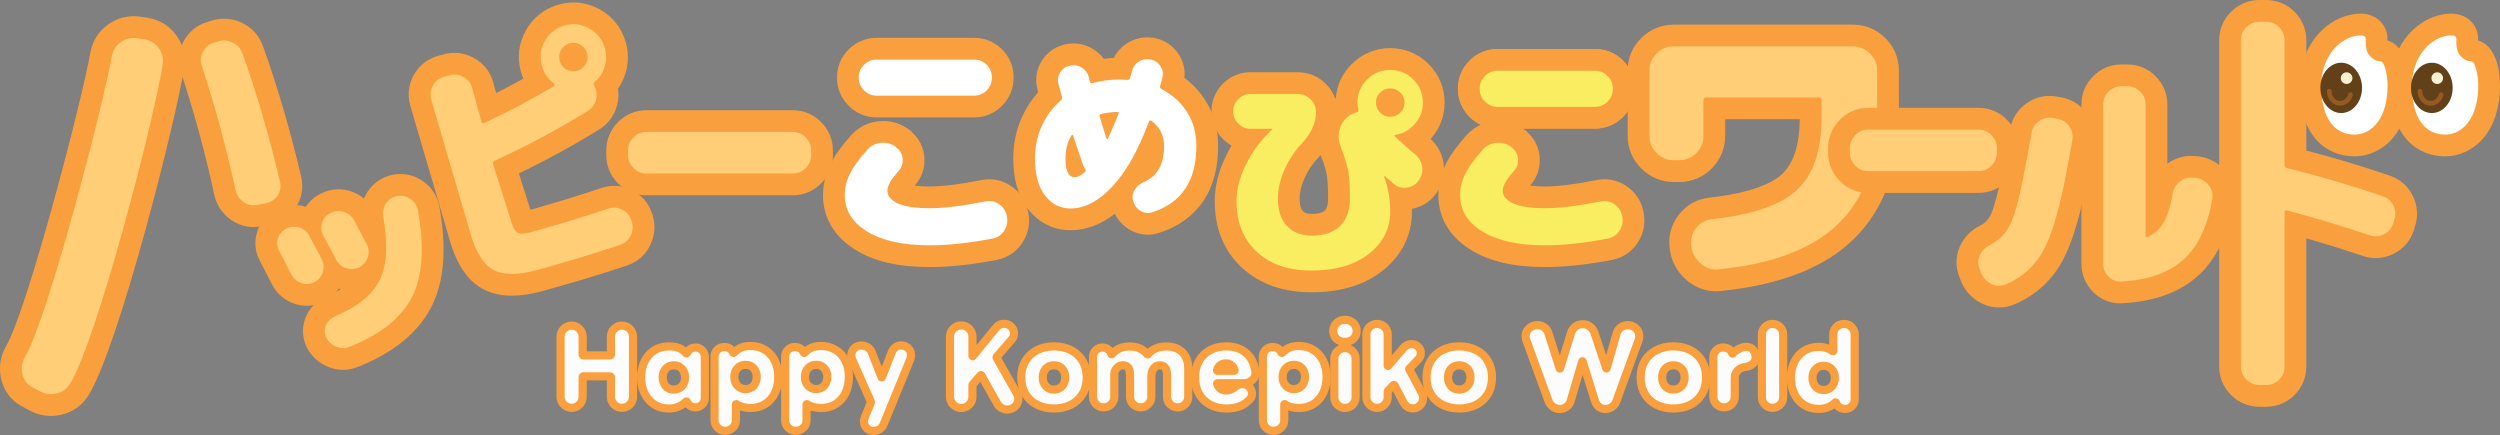 <?xml version="1.0" encoding="UTF-8"?><svg id="_レイヤー_1" xmlns="http://www.w3.org/2000/svg" viewBox="0 0 1838.99 320.01"><rect x="0" y="0" width="1838.99" height="320.01" fill="#808080" stroke="none"/><defs><style>.cls-1{fill:#fff;}.cls-2{fill:#fcf0d3;}.cls-3{fill:#f9ed62;}.cls-4{fill:#ffce76;}.cls-5{fill:#f99f3d;}.cls-6{fill:#fcfcfc;stroke:#f99f3d;stroke-linecap:round;stroke-linejoin:round;stroke-width:6px;}.cls-7{fill:#955a21;}.cls-8{fill:#624118;}</style></defs><path class="cls-5" d="M252.38,272.07c-3.83,0-7.65-.79-11.34-2.34-6.83-2.86-12.16-7.85-15.42-14.41l-.11-.22c-3.37-7.07-3.53-14.94-.44-22.16,2.93-6.83,8.16-12,15.12-14.98,12.94-5.5,21.27-11.92,24.8-19.11,2.57-5.24,4.85-15.85,1.15-36.66-1.34-7.63.18-15,4.39-21.35,4.29-6.46,10.62-10.7,18.32-12.28l.22-.05.22-.04c1.74-.31,3.5-.46,5.22-.46,5.77,0,11.41,1.75,16.31,5.06,6.47,4.38,10.71,10.73,12.28,18.37l.07.37c5.6,31.02,3.67,55.23-5.9,74-9.65,18.89-27.95,33.78-54.42,44.24-3.41,1.34-6.93,2.02-10.49,2.02Z"/><path class="cls-5" d="M258.78,213.88c-2.93,0-5.89-.45-8.79-1.35-7.39-2.27-13.23-7.1-16.88-13.98l-.13-.25c-2.4-4.72-5.46-10.47-9.09-17.08l-.11-.2c-3.66-6.89-4.39-14.44-2.1-21.85,2.29-7.44,7.34-13.37,14.24-16.73,4.13-2.13,8.51-3.2,13.04-3.2,2.86,0,5.75.44,8.6,1.31,7.52,2.3,13.42,7.15,17.07,14.03l5.01,9.51c2.16,4.11,3.58,6.76,4.2,7.88l.16.29.15.3c3.46,6.85,4,14.35,1.58,21.69-2.38,7.21-7.21,12.92-13.97,16.52l-.35.19-.36.17c-3.92,1.84-8.05,2.77-12.28,2.77Z"/><path class="cls-5" d="M225.67,224.94c-3.06,0-6.12-.51-9.11-1.52-7.11-2.4-12.76-7.23-16.33-13.95l-.14-.27c-3.9-7.69-6.86-13.43-8.8-17.07-3.68-6.73-4.41-14.18-2.12-21.55,2.29-7.38,7.17-13.14,14.11-16.65,4.12-2.08,8.48-3.13,12.98-3.13,2.73,0,5.49.39,8.21,1.17,7.56,2.17,13.43,6.93,17.01,13.77,2.18,3.88,5.25,9.58,9.35,17.42l.16.32c3.4,6.85,3.98,14.29,1.7,21.52-2.31,7.29-7.13,13.07-13.96,16.69l-.39.2c-4.06,2.01-8.32,3.04-12.68,3.04Z"/><path class="cls-6" d="M414.77,297.62c-1.61-1.59-2.42-3.5-2.42-5.74v-44.17c0-2.29.81-4.22,2.42-5.81,1.61-1.59,3.54-2.38,5.77-2.38s4.14.81,5.71,2.42c1.56,1.61,2.35,3.54,2.35,5.77v13.3c0,.09.05.19.14.28.09.09.21.14.35.14h19.81c.14,0,.26-.05.35-.14s.14-.19.14-.28v-13.3c0-2.29.79-4.22,2.38-5.81s3.5-2.38,5.74-2.38,4.15.81,5.74,2.42c1.59,1.61,2.38,3.54,2.38,5.77v44.17c0,2.24-.79,4.15-2.38,5.74-1.59,1.59-3.5,2.38-5.74,2.38s-4.15-.79-5.74-2.38c-1.59-1.59-2.38-3.5-2.38-5.74v-14.63c0-.09-.05-.19-.14-.28-.09-.09-.21-.14-.35-.14h-19.81c-.14,0-.26.05-.35.14s-.14.19-.14.28v14.63c0,2.24-.78,4.15-2.35,5.74-1.56,1.59-3.46,2.38-5.71,2.38s-4.17-.79-5.77-2.38Z"/><path class="cls-6" d="M492.09,300.49c-4.29,0-7.98-1.04-11.06-3.12s-5.42-4.85-7.04-8.33c-1.61-3.48-2.41-7.29-2.41-11.44s.82-8.16,2.45-11.58c1.63-3.43,4-6.16,7.1-8.19,3.1-2.03,6.75-3.04,10.96-3.04,2.99,0,5.47.41,7.46,1.22,1.98.82,3.72,2.11,5.21,3.89.05.05.13.07.25.07s.2-.05.25-.14c.51-1.26,1.34-2.27,2.48-3.04,1.14-.77,2.42-1.15,3.81-1.15,1.91,0,3.55.68,4.9,2.03,1.35,1.35,2.03,2.99,2.03,4.9v30.17c0,1.91-.68,3.55-2.03,4.9-1.35,1.35-2.99,2.03-4.9,2.03-1.4,0-2.68-.38-3.85-1.15-1.17-.77-2.01-1.81-2.52-3.12-.05-.09-.13-.14-.24-.14s-.2.02-.25.07c-1.54,1.63-3.42,2.91-5.64,3.82-2.22.91-4.54,1.37-6.96,1.37ZM495.66,286.56c2.43,0,4.41-.84,5.95-2.52s2.31-3.83,2.31-6.44-.76-4.69-2.27-6.37c-1.52-1.68-3.51-2.52-5.99-2.52s-4.46.84-5.95,2.52c-1.49,1.68-2.24,3.8-2.24,6.37,0,2.38.7,4.47,2.1,6.27,1.4,1.8,3.43,2.69,6.09,2.69Z"/><path class="cls-6" d="M527.93,314.67c-1.54-1.52-2.31-3.37-2.31-5.57v-46.83c0-1.91.68-3.56,2.03-4.94,1.35-1.38,3.01-2.06,4.97-2.06,3.27,0,5.51,1.4,6.72,4.2.05.09.12.14.21.14s.16-.02.21-.07c1.77-1.82,3.6-3.11,5.5-3.88s4.14-1.16,6.75-1.16c4.2,0,7.85.99,10.96,2.98,3.1,1.98,5.47,4.7,7.1,8.15,1.63,3.45,2.45,7.33,2.45,11.62s-.83,8.32-2.49,11.79c-1.66,3.48-4.04,6.2-7.14,8.16-3.1,1.96-6.73,2.94-10.89,2.94-1.96,0-3.86-.25-5.71-.73-1.84-.49-3.37-1.2-4.58-2.14-.09-.05-.17-.05-.25,0-.07.05-.1.12-.1.21v11.62c0,2.19-.77,4.05-2.31,5.57-1.54,1.52-3.41,2.27-5.6,2.27s-3.99-.76-5.53-2.27ZM554.39,283.66c1.49-1.7,2.24-3.84,2.24-6.41s-.75-4.69-2.24-6.37c-1.49-1.68-3.48-2.52-5.95-2.52s-4.47.84-5.99,2.52c-1.52,1.68-2.27,3.8-2.27,6.37,0,2.71.78,4.88,2.35,6.51,1.56,1.63,3.53,2.45,5.92,2.45s4.46-.85,5.95-2.55Z"/><path class="cls-6" d="M579.87,314.67c-1.54-1.52-2.31-3.37-2.31-5.57v-46.83c0-1.91.68-3.56,2.03-4.94,1.35-1.38,3.01-2.06,4.97-2.06,3.27,0,5.51,1.4,6.72,4.2.05.09.12.14.21.14s.16-.02.21-.07c1.77-1.82,3.6-3.11,5.5-3.88s4.14-1.16,6.75-1.16c4.2,0,7.85.99,10.96,2.98,3.1,1.98,5.47,4.7,7.1,8.15,1.63,3.45,2.45,7.33,2.45,11.62s-.83,8.32-2.49,11.79c-1.66,3.48-4.04,6.2-7.14,8.16-3.1,1.96-6.73,2.94-10.89,2.94-1.96,0-3.86-.25-5.71-.73-1.84-.49-3.37-1.2-4.58-2.14-.09-.05-.17-.05-.25,0-.07.05-.1.12-.1.21v11.62c0,2.19-.77,4.05-2.31,5.57-1.54,1.52-3.41,2.27-5.6,2.27s-3.99-.76-5.53-2.27ZM606.33,283.66c1.49-1.7,2.24-3.84,2.24-6.41s-.75-4.69-2.24-6.37c-1.49-1.68-3.48-2.52-5.95-2.52s-4.47.84-5.99,2.52c-1.52,1.68-2.27,3.8-2.27,6.37,0,2.71.78,4.88,2.35,6.51,1.56,1.63,3.53,2.45,5.92,2.45s4.46-.85,5.95-2.55Z"/><path class="cls-6" d="M636.78,314.04c-.84-1.24-1.26-2.6-1.26-4.1,0-.93.16-1.77.49-2.52l4.55-11.27c.09-.19.09-.47,0-.84l-13.72-30.87c-.42-.93-.63-1.91-.63-2.94,0-1.54.44-2.96,1.33-4.27.89-1.31,2.08-2.19,3.57-2.66.84-.28,1.73-.42,2.66-.42,1.54,0,3.01.43,4.41,1.29,1.4.86,2.45,2.16,3.15,3.89l7.14,18.2s.09.07.14.07.09-.02.14-.07l7.35-18.76c.56-1.35,1.45-2.47,2.66-3.36,1.21-.89,2.59-1.33,4.13-1.33.93,0,1.84.16,2.73.49,1.4.56,2.51,1.45,3.33,2.66.82,1.21,1.23,2.57,1.23,4.06,0,1.03-.16,1.94-.49,2.73l-19.74,48.23c-.7,1.63-1.73,2.83-3.08,3.6-1.35.77-2.78,1.16-4.27,1.16-.84,0-1.61-.12-2.31-.35-1.49-.51-2.66-1.39-3.5-2.62Z"/><path class="cls-6" d="M721.69,275.89c-.09-.02-.19.01-.28.1l-5.81,6.65c-.19.19-.28.47-.28.84v8.4c0,2.29-.8,4.24-2.42,5.84-1.61,1.61-3.56,2.42-5.84,2.42s-4.18-.82-5.81-2.45c-1.63-1.63-2.45-3.57-2.45-5.81v-44.17c0-2.29.81-4.25,2.42-5.88,1.61-1.63,3.56-2.45,5.85-2.45s4.23.82,5.84,2.45c1.61,1.63,2.42,3.59,2.42,5.88v14.21c0,.09.04.14.1.14s.13-.02.18-.07l17.15-21.07c.7-.89,1.58-1.56,2.62-2.03,1.05-.47,2.13-.7,3.25-.7,1.77,0,3.31.51,4.62,1.54.84.65,1.49,1.46,1.96,2.42.47.96.7,1.97.7,3.04,0,1.77-.56,3.29-1.68,4.55l-11.06,12.74c-.19.28-.21.51-.07.7l14.91,26.25c.75,1.21,1.12,2.52,1.12,3.92s-.37,2.73-1.12,3.99c-.75,1.26-1.82,2.26-3.22,3.01-1.35.61-2.66.91-3.92.91-1.45,0-2.82-.37-4.13-1.12-1.31-.75-2.36-1.8-3.15-3.15l-11.69-20.86c-.05-.14-.12-.22-.21-.24Z"/><path class="cls-6" d="M775.31,300.49c-4.62,0-8.75-.91-12.39-2.73-3.64-1.82-6.5-4.46-8.58-7.91-2.08-3.45-3.11-7.54-3.11-12.25s.98-8.44,2.94-11.87c1.96-3.43,4.77-6.11,8.44-8.05,3.66-1.94,7.9-2.9,12.7-2.9s9.04.97,12.71,2.9c3.66,1.94,6.48,4.62,8.44,8.05,1.96,3.43,2.94,7.39,2.94,11.87,0,4.71-1.04,8.8-3.11,12.25-2.08,3.45-4.94,6.09-8.58,7.91s-7.77,2.73-12.39,2.73ZM775.31,286.56c2.43,0,4.41-.83,5.95-2.48,1.54-1.66,2.31-3.81,2.31-6.48s-.75-4.75-2.24-6.41c-1.49-1.66-3.5-2.48-6.02-2.48s-4.53.83-6.02,2.48c-1.49,1.66-2.24,3.79-2.24,6.41s.73,4.7,2.21,6.4c1.47,1.7,3.49,2.56,6.05,2.56Z"/><path class="cls-6" d="M806.28,297.38c-1.52-1.52-2.27-3.37-2.27-5.56v-29.19c0-1.96.68-3.62,2.03-4.97s2.99-2.03,4.9-2.03c1.54,0,2.92.46,4.13,1.36,1.21.91,2.05,2.09,2.52,3.54,0,.09.05.14.14.14s.16-.02.21-.07c1.17-1.4,2.4-2.52,3.71-3.36,2.61-1.59,5.65-2.38,9.1-2.38,5.79,0,10.17,1.91,13.16,5.74.09.09.19.14.28.14s.16-.05.21-.14c3.17-3.83,7.68-5.74,13.51-5.74,4.99,0,8.91,1.4,11.76,4.2,1.4,1.35,2.5,3.06,3.29,5.11.75,2.01,1.12,4.34,1.12,7v20.72c0,2.15-.76,3.98-2.28,5.5-1.52,1.52-3.37,2.27-5.56,2.27s-3.98-.76-5.5-2.27c-1.52-1.52-2.27-3.35-2.27-5.5v-15.26c0-2.8-.42-4.82-1.26-6.06-.84-1.24-2.17-1.85-3.99-1.85-2.1,0-3.71.89-4.83,2.66-.98,1.54-1.47,3.62-1.47,6.23v14.21c0,2.19-.76,4.05-2.27,5.56-1.52,1.52-3.37,2.27-5.56,2.27s-4.05-.76-5.57-2.27c-1.52-1.52-2.27-3.37-2.27-5.56v-15.19c0-2.47-.35-4.41-1.05-5.81-.7-1.4-2.1-2.1-4.2-2.1-2.85,0-4.9,1.66-6.16,4.97-.09.37-.14.68-.14.91v17.22c0,2.19-.76,4.05-2.27,5.56-1.52,1.52-3.37,2.27-5.56,2.27s-4.05-.76-5.57-2.27Z"/><path class="cls-6" d="M902.07,300.49c-4.53,0-8.54-.96-12.04-2.87-3.5-1.91-6.21-4.6-8.12-8.05-1.91-3.45-2.87-7.44-2.87-11.97s.94-8.49,2.83-11.9c1.89-3.41,4.57-6.08,8.05-8.02,3.48-1.94,7.53-2.9,12.15-2.9,5.69,0,10.45,1.55,14.28,4.65,3.83,3.1,6.21,7.71,7.14,13.83.19,1.59-.07,3.03-.77,4.34-.7,1.31-1.73,2.34-3.08,3.11s-2.82,1.16-4.41,1.16h-19.67c-.09,0-.18.05-.25.14-.07.09-.08.21-.04.35.56,1.59,1.44,2.8,2.62,3.64,1.19.84,2.6,1.26,4.24,1.26,2.1,0,4.22-.89,6.37-2.66,1.68-1.4,3.5-2.1,5.46-2.1,1.54,0,2.92.44,4.13,1.33.93.75,1.66,1.63,2.17,2.66.51,1.03.77,2.08.77,3.15,0,1.54-.51,2.85-1.54,3.92-2.1,2.38-4.56,4.13-7.38,5.25-2.82,1.12-6.17,1.68-10.05,1.68ZM895.5,272.77h12.39c.09,0,.17-.05.25-.14.07-.09.08-.19.04-.28-.51-1.63-1.29-2.88-2.35-3.75-1.05-.86-2.37-1.29-3.96-1.29-1.68,0-3.09.43-4.23,1.29-1.14.86-1.95,2.11-2.42,3.75-.05.09-.04.19.04.28.07.09.15.14.25.14Z"/><path class="cls-6" d="M931.26,314.67c-1.54-1.52-2.31-3.37-2.31-5.57v-46.83c0-1.91.68-3.56,2.03-4.94,1.35-1.38,3.01-2.06,4.97-2.06,3.27,0,5.51,1.4,6.72,4.2.05.09.12.14.21.14s.16-.02.21-.07c1.77-1.82,3.61-3.11,5.5-3.88,1.89-.77,4.14-1.16,6.75-1.16,4.2,0,7.85.99,10.96,2.98,3.1,1.98,5.47,4.7,7.11,8.15,1.63,3.45,2.45,7.33,2.45,11.62s-.83,8.32-2.49,11.79c-1.66,3.48-4.04,6.2-7.14,8.16-3.1,1.96-6.73,2.94-10.89,2.94-1.96,0-3.86-.25-5.71-.73-1.84-.49-3.37-1.2-4.58-2.14-.09-.05-.17-.05-.25,0-.07.05-.1.12-.1.21v11.62c0,2.19-.77,4.05-2.31,5.57-1.54,1.52-3.41,2.27-5.6,2.27s-3.99-.76-5.53-2.27ZM957.72,283.66c1.49-1.7,2.24-3.84,2.24-6.41s-.75-4.69-2.24-6.37c-1.49-1.68-3.48-2.52-5.95-2.52s-4.47.84-5.99,2.52c-1.52,1.68-2.28,3.8-2.28,6.37,0,2.71.78,4.88,2.35,6.51,1.56,1.63,3.53,2.45,5.92,2.45s4.46-.85,5.95-2.55Z"/><path class="cls-6" d="M983.2,249.29c-1.63-1.47-2.45-3.42-2.45-5.85s.83-4.34,2.48-5.88c1.66-1.54,3.7-2.31,6.12-2.31s4.47.77,6.12,2.31c1.66,1.54,2.49,3.5,2.49,5.88s-.82,4.38-2.45,5.85c-1.63,1.47-3.69,2.21-6.16,2.21s-4.53-.74-6.16-2.21ZM983.8,297.76c-1.52-1.54-2.28-3.41-2.28-5.6v-28.28c0-2.19.76-4.05,2.28-5.56,1.52-1.52,3.37-2.27,5.56-2.27s4.05.76,5.57,2.27c1.52,1.52,2.27,3.37,2.27,5.56v28.28c0,2.19-.76,4.06-2.27,5.6-1.52,1.54-3.37,2.31-5.57,2.31s-4.05-.77-5.56-2.31Z"/><path class="cls-6" d="M1042.91,299.51c-1.07.61-2.29.91-3.64.91s-2.62-.34-3.82-1.01c-1.19-.68-2.13-1.67-2.83-2.98l-7-13.16c-.19-.23-.35-.26-.49-.07l-4.06,4.13c-.19.19-.28.42-.28.7v4.13c0,2.15-.76,3.99-2.27,5.53-1.52,1.54-3.37,2.31-5.57,2.31s-4.05-.77-5.57-2.31-2.27-3.38-2.27-5.53v-46.06c0-2.19.76-4.05,2.27-5.56,1.52-1.52,3.37-2.27,5.57-2.27s4.05.76,5.57,2.27c1.52,1.52,2.27,3.37,2.27,5.56v22.96c0,.09.04.14.11.14s.13-.02.17-.07l11.69-13.58c.65-.79,1.47-1.4,2.45-1.82.98-.42,2.01-.63,3.08-.63,1.77,0,3.27.54,4.48,1.61.79.61,1.39,1.34,1.78,2.21.4.86.6,1.79.6,2.77,0,1.82-.61,3.34-1.82,4.55l-6.58,6.86c-.23.14-.26.35-.07.63l9.24,17.22c.61,1.12.91,2.36.91,3.71s-.34,2.71-1.01,3.92c-.68,1.21-1.65,2.19-2.91,2.94Z"/><path class="cls-6" d="M1073.43,300.49c-4.62,0-8.75-.91-12.39-2.73s-6.5-4.46-8.58-7.91c-2.08-3.45-3.11-7.54-3.11-12.25s.98-8.44,2.94-11.87c1.96-3.43,4.77-6.11,8.44-8.05,3.66-1.94,7.9-2.9,12.7-2.9s9.04.97,12.71,2.9c3.66,1.94,6.48,4.62,8.44,8.05,1.96,3.43,2.94,7.39,2.94,11.87,0,4.71-1.04,8.8-3.11,12.25-2.08,3.45-4.94,6.09-8.58,7.91-3.64,1.82-7.77,2.73-12.39,2.73ZM1073.43,286.56c2.43,0,4.41-.83,5.95-2.48,1.54-1.66,2.31-3.81,2.31-6.48s-.75-4.75-2.24-6.41c-1.49-1.66-3.5-2.48-6.02-2.48s-4.53.83-6.02,2.48c-1.49,1.66-2.24,3.79-2.24,6.41s.74,4.7,2.21,6.4c1.47,1.7,3.49,2.56,6.05,2.56Z"/><path class="cls-6" d="M1142.35,299.23c-1.52-1.07-2.6-2.47-3.25-4.2l-16.38-44.87c-.33-.84-.49-1.77-.49-2.8,0-1.73.52-3.3,1.58-4.72,1.05-1.42,2.46-2.44,4.23-3.05,1.03-.28,2.01-.42,2.94-.42,2.01,0,3.73.58,5.18,1.75,1.45,1.17,2.43,2.64,2.94,4.41l8.19,25.69c.09.09.19.09.28,0l8.12-26.32c.65-1.96,1.77-3.49,3.36-4.58,1.59-1.1,3.31-1.65,5.18-1.65,2.01,0,3.78.57,5.32,1.71,1.54,1.14,2.64,2.65,3.29,4.52l8.75,26.32s.04.07.11.07.1-.02.1-.07l7.35-25.62c.51-1.87,1.54-3.37,3.08-4.51,1.54-1.14,3.24-1.72,5.11-1.72.93,0,1.84.14,2.73.42,1.77.56,3.18,1.55,4.24,2.98,1.05,1.42,1.57,3.02,1.57,4.79,0,1.03-.16,1.96-.49,2.8l-16.45,45.15c-.65,1.63-1.69,2.96-3.12,3.99-1.42,1.03-3.02,1.54-4.79,1.54h-.07c-1.77,0-3.34-.5-4.69-1.5-1.35-1-2.31-2.34-2.87-4.03l-9.24-29.54s-.04-.07-.1-.07-.11.02-.11.07l-8.54,29.05c-.51,1.82-1.52,3.28-3.01,4.38-1.49,1.1-3.15,1.65-4.97,1.65s-3.56-.54-5.08-1.61Z"/><path class="cls-6" d="M1230.93,300.49c-4.62,0-8.75-.91-12.39-2.73s-6.5-4.46-8.58-7.91c-2.08-3.45-3.11-7.54-3.11-12.25s.98-8.44,2.94-11.87c1.96-3.43,4.77-6.11,8.44-8.05,3.66-1.94,7.9-2.9,12.7-2.9s9.04.97,12.71,2.9c3.66,1.94,6.48,4.62,8.44,8.05,1.96,3.43,2.94,7.39,2.94,11.87,0,4.71-1.04,8.8-3.11,12.25-2.08,3.45-4.94,6.09-8.58,7.91-3.64,1.82-7.77,2.73-12.39,2.73ZM1230.93,286.56c2.43,0,4.41-.83,5.95-2.48,1.54-1.66,2.31-3.81,2.31-6.48s-.75-4.75-2.24-6.41c-1.49-1.66-3.5-2.48-6.02-2.48s-4.53.83-6.02,2.48c-1.49,1.66-2.24,3.79-2.24,6.41s.74,4.7,2.21,6.4c1.47,1.7,3.49,2.56,6.05,2.56Z"/><path class="cls-6" d="M1268.24,299.65c-2.19,0-4.06-.76-5.6-2.27-1.54-1.52-2.31-3.37-2.31-5.56v-29.19c0-1.96.69-3.62,2.06-4.97,1.38-1.35,3.02-2.03,4.94-2.03,3.55,0,5.83,1.42,6.86,4.27.05.23.19.28.42.14,1.17-1.4,2.74-2.57,4.73-3.5,1.98-.93,3.63-1.4,4.93-1.4,2.47,0,4.28.77,5.42,2.31s1.72,3.41,1.72,5.6c0,1.87-.7,3.41-2.1,4.62-1.4,1.21-3.08,1.94-5.04,2.17-2.24.19-4.17,1-5.77,2.45-1.61,1.45-2.42,3.41-2.42,5.88v13.65c0,2.19-.76,4.05-2.28,5.56-1.52,1.52-3.37,2.27-5.57,2.27Z"/><path class="cls-6" d="M1303.87,300c-2.19,0-4.05-.77-5.57-2.31-1.52-1.54-2.27-3.38-2.27-5.53v-46.06c0-2.15.76-3.99,2.27-5.53,1.52-1.54,3.37-2.31,5.57-2.31s4.05.77,5.56,2.31c1.52,1.54,2.28,3.38,2.28,5.53v46.06c0,2.15-.76,3.99-2.28,5.53s-3.37,2.31-5.56,2.31Z"/><path class="cls-6" d="M1326.79,297.69c-3.1-2.05-5.45-4.82-7.03-8.29-1.59-3.48-2.38-7.29-2.38-11.44s.82-8.11,2.45-11.58c1.63-3.48,4-6.22,7.11-8.23,3.1-2.01,6.75-3.01,10.96-3.01,3.97,0,7.4,1.07,10.29,3.22.09.05.17.05.25,0,.07-.05.1-.12.1-.21v-12.04c0-2.19.77-4.05,2.31-5.56,1.54-1.52,3.41-2.27,5.6-2.27s3.99.76,5.53,2.27c1.54,1.52,2.31,3.37,2.31,5.56v47.73c0,1.66-.58,3.29-1.68,4.54-1.42,1.6-3.17,2.4-5.25,2.4-3.55,0-5.83-1.56-6.86-4.69-.05-.14-.12-.21-.21-.21s-.16.05-.21.14c-3.08,3.17-7.14,4.76-12.18,4.76-4.29,0-7.99-1.03-11.1-3.08ZM1347.41,284.39c1.54-1.68,2.31-3.83,2.31-6.44s-.76-4.75-2.28-6.41c-1.52-1.66-3.51-2.48-5.99-2.48s-4.46.83-5.95,2.48c-1.49,1.66-2.24,3.79-2.24,6.41s.75,4.7,2.24,6.4c1.49,1.7,3.48,2.56,5.95,2.56s4.41-.84,5.95-2.52Z"/><path class="cls-5" d="M683.94,196.45c-22.92,0-40.73-4.08-54.42-12.49-19.94-12.24-24.13-28.73-24.13-40.41,0-7.74,1.81-15.36,5.38-22.64,3.18-6.49,8.25-13.57,15.52-21.65l.19-.21c5.38-5.78,12.39-9.21,20.27-9.91.99-.09,1.99-.13,2.96-.13,6.65,0,13.05,2.07,18.51,6l2.36,1.7.57.85c5.1,4.61,8.19,10.87,8.78,17.97.65,7.79-1.84,15.19-7.02,20.97,2.59.37,6.17.66,11.02.66,9.56,0,22.14-1.55,37.37-4.61,2.1-.45,4.22-.68,6.31-.68,5.58,0,10.86,1.58,15.7,4.69,6.66,4.3,11.08,10.65,12.8,18.37l.2.99c1.64,7.74.29,15.36-3.9,22.06-4.33,6.92-10.88,11.47-18.97,13.18l-.34.07c-18.4,3.47-34.94,5.23-49.16,5.23Z"/><path class="cls-1" d="M740.64,159.15c.8,3.7.2,7.15-1.8,10.35-2,3.2-4.9,5.2-8.7,6-17.5,3.3-32.9,4.95-46.2,4.95-19.7,0-35.05-3.38-46.05-10.12-11-6.75-16.5-15.68-16.5-26.78,0-5.3,1.25-10.5,3.75-15.6,2.5-5.1,6.85-11.1,13.05-18,2.7-2.9,6.02-4.52,9.98-4.88,3.95-.35,7.52.63,10.72,2.92l.3.45c2.9,2,4.5,4.8,4.8,8.4.3,3.6-.8,6.7-3.3,9.3-5.3,6-7.95,10.7-7.95,14.1,0,3.9,2.57,7.03,7.73,9.38,5.15,2.35,12.98,3.52,23.48,3.52s24.25-1.65,40.65-4.95c3.6-.8,6.95-.2,10.05,1.8,3.1,2,5.05,4.8,5.85,8.4l.15.75Z"/><path class="cls-5" d="M844.37,172.66c-4.86,0-9.52-1.34-13.85-3.99-4.62-2.82-8.17-6.72-10.47-11.44-10.34,8.06-21.18,12.12-32.35,12.12-12.84,0-23.81-5.5-31.75-15.9-7.04-9.22-10.6-21.65-10.6-36.92,0-10.79,2.16-21.02,6.41-30.42,3.05-6.73,7.03-12.84,11.9-18.24-.27-1.04-.48-1.89-.64-2.56-1.76-7.23-.59-14.42,3.41-20.72,3.55-5.58,8.63-9.44,14.8-11.25l.94-.47,2.19-.41c1.75-.33,3.51-.5,5.25-.5,5.25,0,10.23,1.46,14.81,4.34,2.99,1.89,5.51,4.21,7.51,6.91,2.43-.3,4.9-.5,7.38-.61,2.26-4.5,5.66-8.22,10.02-10.93,4.46-2.76,9.34-4.16,14.5-4.16,1.18,0,2.37.08,3.57.23h1.2l1.86.45c7.08,1.72,12.87,5.85,16.74,11.95,3.34,5.26,4.71,11.1,4.04,17.09,6.25,4.67,11.47,10.3,15.58,16.84,6.12,9.75,9.23,20.92,9.23,33.21,0,41.54-23.82,57.81-43.8,64.14l-.16.05c-2.54.78-5.14,1.17-7.73,1.17Z"/><path class="cls-1" d="M854.44,65.56c8.05,4.19,14.33,9.87,18.84,17.06,4.51,7.18,6.77,15.41,6.77,24.69,0,25.7-10.88,41.99-32.63,48.89-2.96.9-5.81.51-8.56-1.17-2.75-1.68-4.54-4.13-5.36-7.33-.82-2.79-.43-5.48,1.17-8.07,1.6-2.59,3.84-4.49,6.71-5.73,9.93-4.19,14.9-13.05,14.9-26.6,0-7.72-3.12-13.87-9.36-18.47-.82-.49-1.4-.33-1.72.49-7.8,21.1-16.77,37.05-26.91,47.84-10.14,10.79-20.34,16.19-30.6,16.19-7.8,0-14.14-3.2-19.03-9.61-4.89-6.4-7.33-15.47-7.33-27.22,0-8.54,1.66-16.48,4.99-23.83,3.32-7.35,8.02-13.65,14.1-18.9.74-.82.99-1.6.74-2.34-1.31-4.84-2.18-8.13-2.59-9.85-.74-3.04-.29-5.85,1.35-8.44,1.64-2.59,3.94-4.17,6.9-4.74l.49-.25c3.04-.57,5.89-.02,8.56,1.66,2.67,1.68,4.37,4.04,5.11,7.08.08.33.2.88.37,1.66.16.78.29,1.34.37,1.66.33.99.98,1.27,1.97.86,6.24-1.72,12.76-2.59,19.58-2.59,1.56,0,3.65.08,6.28.25.82,0,1.4-.45,1.72-1.35.16-.49.41-1.31.74-2.46.33-1.15.53-2.01.62-2.59.82-3.12,2.52-5.48,5.11-7.08,2.59-1.6,5.4-2.11,8.44-1.54h.49c3.04.74,5.38,2.4,7.02,4.99,1.64,2.59,2.09,5.36,1.35,8.31-.17.74-.43,1.81-.8,3.2-.37,1.4-.68,2.46-.92,3.2-.25.82.12,1.52,1.11,2.09ZM783.76,116.54c0,9.2,2.22,13.79,6.65,13.79,2.3,0,4.84-1.27,7.64-3.82.82-.57.86-1.31.12-2.22-.41-.57-.82-1.35-1.23-2.34-1.81-4.93-4.31-12.31-7.51-22.17-.08-.25-.27-.43-.55-.55-.29-.12-.51-.02-.68.31-2.96,4.85-4.43,10.51-4.43,16.99ZM822.8,83.66c.33-.9.08-1.35-.74-1.35-4.6.17-8.7.7-12.31,1.6-.9.33-1.19.9-.86,1.72,1.31,4.52,2.96,9.89,4.93,16.13.08.25.25.39.49.43.25.04.45-.06.62-.31,2.63-5.34,5.25-11.41,7.88-18.23Z"/><path class="cls-5" d="M1662.07,299.23c-7.91,0-15.1-2.96-20.8-8.55-5.79-5.68-8.85-12.98-8.85-21.1V29.65c0-8.12,3.06-15.41,8.84-21.09,5.71-5.6,12.9-8.56,20.81-8.56h4.8c8.06,0,15.31,2.99,20.98,8.66,5.67,5.68,8.67,12.94,8.67,20.99v81.08c20.19,5.25,40.76,11.44,61.31,18.43,7.62,2.54,13.57,7.76,17.11,15.06,3.44,7.1,3.97,14.79,1.55,22.28l-.93,3.1-.1.29c-2.58,7.52-7.72,13.36-14.89,16.89-4.15,2.04-8.51,3.08-12.97,3.08-3.21,0-6.43-.55-9.57-1.62-13.25-4.46-27.16-8.78-41.51-12.9v94.23c0,8.06-2.99,15.32-8.66,20.98-5.68,5.67-12.94,8.67-20.99,8.67h-4.8Z"/><path class="cls-4" d="M1752.67,144.3c3.6,1.2,6.22,3.5,7.88,6.9,1.65,3.4,1.88,6.9.67,10.5l-.9,3c-1.2,3.5-3.48,6.08-6.82,7.73-3.35,1.65-6.78,1.88-10.28.68-19.3-6.5-39.6-12.6-60.9-18.3-1.2-.2-1.8.25-1.8,1.35v113.42c0,3.8-1.33,7.02-3.97,9.67-2.65,2.65-5.88,3.98-9.67,3.98h-4.8c-3.7,0-6.9-1.33-9.6-3.98-2.7-2.65-4.05-5.88-4.05-9.67V29.65c0-3.8,1.35-7.02,4.05-9.67,2.7-2.65,5.9-3.98,9.6-3.98h4.8c3.8,0,7.02,1.33,9.67,3.98,2.65,2.65,3.97,5.88,3.97,9.67v91.7c0,1.2.55,1.95,1.65,2.25,23.2,5.7,46.7,12.6,70.5,20.7Z"/><path class="cls-5" d="M1559.61,223.13c-7.58,0-14.45-2.86-19.85-8.26-5.67-5.67-8.66-12.92-8.66-20.99v-116.99c0-7.97,3-15.17,8.66-20.84,5.67-5.67,12.92-8.66,20.99-8.66h3.9c8.06,0,15.31,2.99,20.98,8.66,5.67,5.68,8.67,12.88,8.67,20.84v43.57c5.17-3.81,11.25-5.82,17.6-5.82,1.03,0,2.09.05,3.14.16l2.2.18.55.08c7.87,1.21,14.59,5.07,19.45,11.16,5.18,6.51,7.23,14.32,5.92,22.6l-.04.23c-4.11,23.72-12.95,41.84-26.28,53.85-13.35,12.03-31.86,18.8-55.04,20.13-.73.05-1.47.08-2.19.08Z"/><path class="cls-4" d="M1615.35,130.88c3.9.6,7.02,2.38,9.38,5.32,2.35,2.95,3.23,6.33,2.62,10.12-3.5,20.2-10.58,35.1-21.22,44.7-10.65,9.6-25.78,14.95-45.38,16.05-3.8.3-7.03-.88-9.67-3.52-2.65-2.65-3.98-5.88-3.98-9.67v-116.99c0-3.7,1.32-6.87,3.98-9.52,2.65-2.65,5.87-3.98,9.67-3.98h3.9c3.8,0,7.02,1.33,9.68,3.98,2.65,2.65,3.97,5.83,3.97,9.52v96.29c0,1.1.6,1.45,1.8,1.05,4.9-2.3,8.78-5.95,11.62-10.95,2.85-5,5.03-11.95,6.53-20.85.6-3.7,2.37-6.67,5.33-8.92,2.95-2.25,6.27-3.17,9.97-2.78l1.8.15Z"/><path class="cls-5" d="M1470.46,226.2c-4.25,0-8.43-.96-12.41-2.85-6.96-3.31-12.27-8.85-15.38-16.03l-.15-.35-1.34-3.56c-2.84-7.38-2.65-15.05.55-22.2,2.92-6.53,7.94-11.76,14.51-15.14l.37-.18c3.81-1.84,6.45-4.75,8.32-9.16,2-4.75,5.4-15.93,10.17-42.17l3.59-19.78c1.42-7.84,5.66-14.39,12.25-18.95,4.98-3.45,10.75-5.27,16.69-5.27,1.82,0,3.67.17,5.51.5l3.1.56c7.93,1.44,14.53,5.68,19.1,12.27,4.57,6.6,6.22,14.23,4.8,22.06l-3.59,19.78c-5.45,30.02-11.57,51.23-18.7,64.86-8.04,15.39-20.18,26.6-36.07,33.31l-.19.08c-3.63,1.48-7.37,2.23-11.12,2.23Z"/><path class="cls-4" d="M1513.37,87.35c3.74.68,6.67,2.56,8.81,5.64,2.13,3.08,2.87,6.44,2.21,10.08l-3.59,19.78c-5.11,28.14-10.82,48.24-17.13,60.31-6.31,12.07-15.68,20.73-28.12,25.99-3.62,1.48-7.17,1.39-10.63-.25-3.46-1.65-5.98-4.29-7.55-7.93l-1.23-3.27c-1.32-3.39-1.25-6.71.21-9.95,1.45-3.24,3.86-5.73,7.22-7.45,7.35-3.54,12.72-9.33,16.11-17.35,3.39-8.02,7.11-23.2,11.17-45.54l3.59-19.78c.66-3.64,2.53-6.53,5.61-8.66,3.08-2.13,6.49-2.86,10.23-2.18l3.1.56Z"/><path class="cls-5" d="M1262.34,214.25c-7.66,0-14.96-2.66-21.11-7.7-6.98-5.72-11.41-13.4-12.8-22.2l-.04-.26-.25-2.03c-.99-8.88,1.42-17.29,6.96-24.31,5.59-7.08,13.28-11.35,22.24-12.34,33.21-3.71,47.63-11.64,53.88-17.65,8.23-7.91,12.5-21.39,12.69-40.07h-54.87v12.37c0,9.01-3.38,17.21-9.76,23.73-6.48,6.6-14.79,10.08-24.04,10.08h-4.11c-9.07,0-17.31-3.45-23.84-9.97-6.52-6.52-9.97-14.77-9.97-23.84v-48.33c0-9.13,3.48-17.37,10.07-23.84,6.52-6.39,14.72-9.77,23.73-9.77h131.88c9.01,0,17.21,3.38,23.73,9.76,6.6,6.48,10.08,14.72,10.08,23.85v34.63c0,37.68-11.08,67.71-32.94,89.27-21.32,21.03-54.05,33.93-97.27,38.35-1.42.18-2.85.27-4.26.27Z"/><path class="cls-4" d="M1363,34.12c4.83,0,9,1.73,12.52,5.18,3.52,3.46,5.28,7.6,5.28,12.43v34.63c0,33.39-9.39,59.35-28.18,77.88-18.78,18.52-48.07,29.81-87.86,33.85-4.96.65-9.43-.65-13.4-3.91-3.98-3.26-6.36-7.37-7.14-12.33l-.19-1.57c-.52-4.7.68-8.9,3.62-12.62,2.94-3.72,6.75-5.84,11.45-6.36,30.39-3.39,51.46-10.73,63.2-22.01,11.74-11.28,17.61-28.93,17.61-52.93v-12.33c0-1.56-.72-2.35-2.15-2.35h-82.38c-1.56,0-2.35.78-2.35,2.35v26.02c0,4.83-1.73,9-5.18,12.52-3.46,3.52-7.66,5.28-12.62,5.28h-4.11c-4.83,0-9-1.76-12.52-5.28-3.52-3.52-5.28-7.7-5.28-12.52v-48.33c0-4.82,1.76-8.97,5.28-12.43,3.52-3.45,7.69-5.18,12.52-5.18h131.88Z"/><path class="cls-5" d="M1101.64,94.6c-7.87,0-15-2.97-20.62-8.59-5.61-5.61-8.58-12.79-8.58-20.76s3.01-15.22,8.7-20.8c5.6-5.49,12.69-8.4,20.5-8.4h71.55c7.96,0,15.12,2.94,20.69,8.51,5.57,5.57,8.51,12.72,8.51,20.69s-2.91,15.05-8.4,20.65c-5.58,5.69-12.77,8.7-20.8,8.7h-71.55Z"/><path class="cls-4" d="M1173.19,52.05c3.7,0,6.82,1.28,9.38,3.83,2.55,2.55,3.82,5.68,3.82,9.38s-1.27,6.85-3.82,9.45c-2.55,2.6-5.68,3.9-9.38,3.9h-71.55c-3.6,0-6.7-1.3-9.3-3.9-2.6-2.6-3.9-5.75-3.9-9.45s1.3-6.83,3.9-9.38c2.6-2.55,5.7-3.83,9.3-3.83h71.55Z"/><path class="cls-5" d="M1101.64,94.6c-7.87,0-15-2.97-20.62-8.59-5.61-5.61-8.58-12.79-8.58-20.76s3.01-15.22,8.7-20.8c5.6-5.49,12.69-8.4,20.5-8.4h71.55c7.96,0,15.12,2.94,20.69,8.51,5.57,5.57,8.51,12.72,8.51,20.69s-2.91,15.05-8.4,20.65c-5.58,5.69-12.77,8.7-20.8,8.7h-71.55Z"/><path class="cls-3" d="M1173.19,52.05c3.7,0,6.82,1.28,9.38,3.83,2.55,2.55,3.82,5.68,3.82,9.38s-1.27,6.85-3.82,9.45c-2.55,2.6-5.68,3.9-9.38,3.9h-71.55c-3.6,0-6.7-1.3-9.3-3.9-2.6-2.6-3.9-5.75-3.9-9.45s1.3-6.83,3.9-9.38c2.6-2.55,5.7-3.83,9.3-3.83h71.55Z"/><path class="cls-5" d="M1136.59,196.45c-22.92,0-40.73-4.08-54.42-12.49-19.94-12.24-24.13-28.73-24.13-40.41,0-7.74,1.81-15.36,5.38-22.64,3.18-6.49,8.25-13.57,15.51-21.65l.19-.21c5.38-5.78,12.39-9.21,20.27-9.91.99-.09,1.99-.13,2.96-.13,6.65,0,13.05,2.07,18.51,6l2.37,1.7.57.86c5.1,4.61,8.18,10.87,8.77,17.96.65,7.78-1.84,15.19-7.02,20.97,2.59.37,6.17.66,11.02.66,9.56,0,22.14-1.55,37.37-4.61,2.1-.45,4.22-.68,6.31-.68,5.58,0,10.86,1.58,15.7,4.69,6.66,4.3,11.08,10.65,12.8,18.37l.2.98c1.64,7.74.29,15.37-3.9,22.07-4.33,6.92-10.89,11.47-18.97,13.18l-.34.07c-18.4,3.47-34.94,5.23-49.17,5.23Z"/><path class="cls-3" d="M1193.29,159.15c.8,3.7.2,7.15-1.8,10.35-2,3.2-4.9,5.2-8.7,6-17.5,3.3-32.9,4.95-46.2,4.95-19.7,0-35.05-3.38-46.05-10.12-11-6.75-16.5-15.68-16.5-26.78,0-5.3,1.25-10.5,3.75-15.6,2.5-5.1,6.85-11.1,13.05-18,2.7-2.9,6.02-4.52,9.98-4.88,3.95-.35,7.52.63,10.72,2.92l.3.45c2.9,2,4.5,4.8,4.8,8.4.3,3.6-.8,6.7-3.3,9.3-5.3,6-7.95,10.7-7.95,14.1,0,3.9,2.57,7.03,7.73,9.38,5.15,2.35,12.97,3.52,23.47,3.52s24.25-1.65,40.65-4.95c3.6-.8,6.95-.2,10.05,1.8,3.1,2,5.05,4.8,5.85,8.4l.15.75Z"/><path class="cls-5" d="M964.9,215.01c-20.95,0-38.16-6.03-51.15-17.92-13.4-12.26-20.2-28.88-20.2-49.38,0-10.85,2.93-22.27,8.71-33.95,1.12-2.26,2.32-4.48,3.61-6.66-2.3-1.32-4.45-2.98-6.4-4.97-5.44-5.55-8.32-12.56-8.32-20.27s2.92-14.79,8.44-20.31c5.52-5.52,12.54-8.44,20.31-8.44h34.5c8.06,0,15.32,2.99,20.98,8.66,3.18,3.18,5.52,6.84,6.96,10.85.09-.07.18-.13.26-.2.69-9.65,4.72-18.36,11.76-25.33,7.72-7.64,17.5-11.68,28.28-11.68s20.58,4.06,28.26,11.73c7.68,7.69,11.74,17.46,11.74,28.27,0,9.79-3.35,18.83-9.68,26.14-.2.23-.4.46-.61.69,5.23,4.79,8.53,11,9.58,18.06,1.17,7.86-.73,15.43-5.47,21.92-4.36,6.14-10.5,10.05-17.85,11.41.01.68.02,1.35.02,2.03,0,17.36-7.54,32.45-21.8,43.64-13.29,10.43-30.77,15.71-51.95,15.71ZM971.43,114.05c-.58.68-1.18,1.36-1.8,2.03l-.17.18c-4.25,4.48-7.52,9.42-9.99,15.1-2.3,5.29-3.47,10.23-3.47,14.69,0,2.53.3,7.09,2.31,9.18.61.64,2.03,2.12,6.59,2.12,3.2,0,7.47-.44,9.64-2.54,1.6-1.55,2.41-4.5,2.41-8.76,0-9.36-.5-14.48-.92-17.13-.38-2.36-1.48-6.85-4.6-14.88Z"/><path class="cls-3" d="M1046.65,75.41c0,6-1.93,11.23-5.78,15.67-3.85,4.45-8.62,7.18-14.32,8.17-.9.2-1.05.6-.45,1.2,7.5,6.9,12.45,11.25,14.85,13.05,2.9,2.4,4.62,5.45,5.17,9.15.55,3.7-.33,7.1-2.62,10.2-2.1,3-5,4.73-8.7,5.18-3.7.45-6.95-.53-9.75-2.93-3-2.5-5.2-4.4-6.6-5.7-.1-.1-.2-.1-.3,0v.3c3,8.6,4.5,17.25,4.5,25.95,0,12.5-5.23,22.85-15.67,31.05-10.45,8.2-24.48,12.3-42.08,12.3s-30.35-4.57-40.35-13.72c-10-9.15-15-21.68-15-37.58,0-8.4,2.35-17.35,7.05-26.85,4.7-9.5,11.1-18.05,19.2-25.65.1-.1.15-.2.15-.3s-.05-.15-.15-.15h-15.9c-3.5,0-6.5-1.27-9-3.82-2.5-2.55-3.75-5.57-3.75-9.08s1.25-6.5,3.75-9c2.5-2.5,5.5-3.75,9-3.75h34.5c3.8,0,7.02,1.33,9.67,3.98,2.65,2.65,3.98,5.83,3.98,9.52,0,7.7-3.4,15.25-10.2,22.65-5.5,5.8-9.85,12.38-13.05,19.73-3.2,7.35-4.8,14.38-4.8,21.08,0,8.8,2.25,15.55,6.75,20.25,4.5,4.7,10.55,7.05,18.15,7.05,9,0,15.92-2.35,20.78-7.05,4.85-4.7,7.27-11.45,7.27-20.25s-.38-14.95-1.12-19.65c-.75-4.7-2.68-11-5.77-18.9-1.5-3.8-1.78-7.67-.83-11.62.95-3.95,2.97-7.27,6.08-9.97,2.1-1.7,4.3-2.8,6.6-3.3,1.1-.2,1.55-.8,1.35-1.8-.5-2.4-.75-4.2-.75-5.4,0-6.6,2.38-12.25,7.12-16.95,4.75-4.7,10.43-7.05,17.03-7.05s12.25,2.35,16.95,7.05c4.7,4.7,7.05,10.35,7.05,16.95ZM1015.22,82.83c2.05,2.05,4.52,3.08,7.42,3.08s5.37-1.02,7.42-3.08c2.05-2.05,3.08-4.52,3.08-7.42s-1.03-5.35-3.08-7.35c-2.05-2-4.53-3-7.42-3s-5.38,1-7.42,3c-2.05,2-3.08,4.45-3.08,7.35s1.02,5.38,3.08,7.42Z"/><path class="cls-5" d="M1731.91,115.01c-19.53,0-40.39-13.69-40.39-52.12,0-25.81,16.01-47.75,38.08-52.17,2.36-.47,4.6-.71,6.67-.71,7.71,0,12.42,3.28,15.01,6.03,3.46,3.68,5.21,8.54,4.9,13.71,11.78,3.45,16.13,18.73,16.13,33.14,0,35.81-20.94,52.12-40.39,52.12Z"/><path class="cls-1" d="M1756.3,62.89c0,23.23-10.92,36.12-24.39,36.12s-24.39-10.32-24.39-36.12c0-19.95,12.01-33.83,25.22-36.48,4.15-.83,7.65-.53,7.47,2.4s.14,7.96,1.72,10.56c2.08,3.42,6.2,5.87,8.9,5.65,3.47-.28,5.48,11.28,5.48,17.86Z"/><path class="cls-5" d="M1798.59,115.01c-19.53,0-40.39-13.69-40.39-52.12,0-25.81,16.01-47.75,38.08-52.17,2.36-.47,4.6-.71,6.67-.71,7.71,0,12.42,3.28,15.01,6.03,3.47,3.68,5.21,8.54,4.91,13.71,11.78,3.45,16.12,18.73,16.12,33.14,0,35.81-20.94,52.12-40.39,52.12Z"/><path class="cls-1" d="M1822.99,62.89c0,23.23-10.92,36.12-24.39,36.12s-24.39-10.32-24.39-36.12c0-19.95,12.01-33.83,25.22-36.48,4.15-.83,7.65-.53,7.47,2.4s.14,7.96,1.72,10.56c2.08,3.42,6.2,5.87,8.9,5.65,3.47-.28,5.48,11.28,5.48,17.86Z"/><path class="cls-5" d="M644.88,86.37c-7.87,0-15-2.97-20.62-8.59-5.61-5.61-8.58-12.79-8.58-20.76s3.01-15.22,8.7-20.8c5.6-5.49,12.69-8.4,20.5-8.4h71.55c7.97,0,15.12,2.94,20.69,8.51,5.57,5.57,8.51,12.72,8.51,20.69s-2.91,15.05-8.4,20.65c-5.58,5.69-12.77,8.7-20.8,8.7h-71.55Z"/><path class="cls-1" d="M716.43,43.82c3.7,0,6.82,1.28,9.38,3.83,2.55,2.55,3.82,5.68,3.82,9.38s-1.27,6.85-3.82,9.45c-2.55,2.6-5.68,3.9-9.38,3.9h-71.55c-3.6,0-6.7-1.3-9.3-3.9-2.6-2.6-3.9-5.75-3.9-9.45s1.3-6.83,3.9-9.38c2.6-2.55,5.7-3.83,9.3-3.83h71.55Z"/><path class="cls-5" d="M475.62,143.66c-8.13,0-15.42-3.06-21.1-8.85-5.59-5.7-8.55-12.89-8.55-20.8v-3.3c0-7.91,2.96-15.11,8.56-20.81,5.67-5.78,12.97-8.84,21.09-8.84h107.4c8.12,0,15.41,3.06,21.09,8.84,5.6,5.71,8.56,12.9,8.56,20.81v3.3c0,7.91-2.96,15.1-8.55,20.8-5.68,5.79-12.98,8.85-21.1,8.85h-107.4Z"/><path class="cls-4" d="M583.02,97.06c3.8,0,7.02,1.35,9.68,4.05,2.65,2.7,3.98,5.9,3.98,9.6v3.3c0,3.7-1.33,6.9-3.98,9.6-2.65,2.7-5.88,4.05-9.68,4.05h-107.4c-3.8,0-7.03-1.35-9.67-4.05-2.65-2.7-3.98-5.9-3.98-9.6v-3.3c0-3.7,1.32-6.9,3.98-9.6,2.65-2.7,5.87-4.05,9.67-4.05h107.4Z"/><path class="cls-5" d="M376.57,217.51c-8.24,0-15.52-1.72-21.65-5.1-11.35-6.27-19.41-18.56-24.64-37.55l-28.55-97.41c-2.13-7.78-1.17-15.57,2.8-22.53,3.97-6.97,10.17-11.77,17.95-13.91l3.91-1.07c2.61-.72,5.27-1.08,7.9-1.08,5.02,0,9.87,1.29,14.43,3.82,7.09,3.95,11.97,10.18,14.11,18.01l2.13,7.75c6.78-3.43,13.45-6.96,19.97-10.57-.7-1.68-1.31-3.42-1.8-5.23-2.89-10.52-1.57-21.07,3.8-30.51,5.37-9.44,13.75-15.94,24.22-18.82,3.6-.99,7.24-1.49,10.82-1.49,6.82,0,13.42,1.79,19.61,5.31,9.44,5.38,15.95,13.78,18.84,24.3,2.05,7.48,1.95,15.02-.31,22.41-1.27,4.16-3.12,7.95-5.54,11.35.62,3.92.45,7.93-.55,11.91-1.89,7.56-6.41,13.79-13.07,18.01l-.11.07c-18.65,11.58-38.5,22.45-59.16,32.39l8.48,26.72c18.1-5.05,35.67-10.43,52.29-16.02,3.11-1.04,6.25-1.56,9.38-1.56,4.55,0,9,1.08,13.21,3.22,6.85,3.48,11.75,9.07,14.25,16.22l.47,1.01.32,1.07c2.28,7.55,1.63,15.28-1.9,22.35-3.65,7.33-9.68,12.47-17.45,14.89-19.53,6.5-40.24,12.76-61.55,18.61-8.4,2.31-15.79,3.43-22.59,3.43Z"/><path class="cls-4" d="M400.83,30.04c3.29-5.78,8.14-9.54,14.55-11.3s12.51-.99,18.28,2.29c5.78,3.29,9.55,8.17,11.32,14.63,1.24,4.53,1.18,9.04-.18,13.5-1.37,4.47-3.82,8.18-7.37,11.12-.9.87-1.03,1.74-.38,2.59,1.85,3.33,2.33,6.78,1.44,10.34-.89,3.56-2.92,6.35-6.11,8.36-21.53,13.37-44.41,25.61-68.63,36.72-1.01.49-1.35,1.3-1.04,2.46l13.43,42.3c1.19,4.34,2.71,7.03,4.55,8.08s4.89.99,9.13-.17c20.06-5.5,39.3-11.35,57.72-17.54,3.51-1.17,6.93-.91,10.24.77,3.31,1.68,5.51,4.3,6.58,7.84l.38.83c1.1,3.64.8,7.17-.9,10.59-1.71,3.42-4.38,5.68-8.01,6.79-19.38,6.46-39.68,12.6-60.9,18.42-14.18,3.89-24.93,3.81-32.26-.25s-13-13.36-16.99-27.92l-28.51-97.27c-1.01-3.66-.58-7.12,1.27-10.38,1.85-3.25,4.61-5.39,8.28-6.39l3.91-1.07c3.57-.98,7.01-.55,10.31,1.29,3.31,1.84,5.46,4.59,6.47,8.26l6.75,24.59c.32,1.16,1.03,1.48,2.13.97,17.91-8.44,34.97-17.47,51.2-27.11.36-.2.5-.53.43-.97-.07-.45-.24-.79-.51-1.03-4.42-3.25-7.37-7.57-8.85-12.97-1.77-6.46-1.02-12.58,2.27-18.36ZM416.63,51.06c2.5,1.39,5.13,1.7,7.88.95s4.85-2.36,6.29-4.84c1.45-2.47,1.79-5.1,1.02-7.9s-2.41-4.91-4.93-6.35c-2.52-1.43-5.15-1.78-7.9-1.02s-4.84,2.39-6.27,4.91c-1.44,2.52-1.77,5.18-1,7.97s2.4,4.89,4.91,6.27Z"/><path class="cls-5" d="M186.43,167.03c-5.68,0-11.24-1.74-16.11-5.04-6.38-4.32-10.73-10.6-12.57-18.16l-.09-.4c-6.55-30.32-14.78-60.61-24.46-90.03-2.55-7.66-1.96-15.52,1.73-22.68,3.68-7.15,9.73-12.19,17.49-14.57l3.47-1.06c2.91-.89,5.9-1.34,8.88-1.34,4.59,0,9.1,1.06,13.42,3.15,7.32,3.56,12.6,9.5,15.31,17.19,10.73,29.96,20.19,62.3,28.08,96.01l.04.18c1.73,7.78.39,15.41-3.86,22.06-4.28,6.69-10.78,11.12-18.8,12.81l-6.41,1.22c-2.03.43-4.09.65-6.11.65Z"/><path class="cls-4" d="M178.4,39.4c10.6,29.6,19.8,61.05,27.6,94.35.8,3.6.23,6.93-1.72,9.98-1.95,3.05-4.83,4.97-8.62,5.77l-6.3,1.2c-3.6.8-6.95.15-10.05-1.95-3.1-2.1-5.1-5-6-8.7-6.7-31-15-61.55-24.9-91.65-1.2-3.6-.95-7.05.75-10.35,1.7-3.3,4.35-5.5,7.95-6.6l3.45-1.05c3.6-1.1,7.15-.8,10.65.9,3.5,1.7,5.9,4.4,7.2,8.1Z"/><path class="cls-5" d="M37.49,305.95c-5.62,0-11.07-1.44-16.2-4.27l-5.67-3.04-.18-.1c-7.73-4.41-12.81-11.44-14.7-20.35-1.75-8.26-.45-16.43,3.76-23.62,15.51-26.58,55.25-178.15,61.91-215.57,1.41-8.39,5.75-15.51,12.56-20.59,5.69-4.25,12.38-6.5,19.32-6.5,1.26,0,2.55.07,3.82.22l.29.03,5.81.87c8.59,1.23,15.91,5.55,21.15,12.5,5.26,6.97,7.42,15.19,6.24,23.77l-.04.29c-5.83,37.4-47.4,202.69-70.13,240.69-4.57,7.59-11.5,12.67-20.07,14.73-2.62.63-5.27.95-7.88.95Z"/><path class="cls-4" d="M105.9,28.87c4.43.62,7.99,2.73,10.7,6.31,2.71,3.59,3.76,7.57,3.15,11.94-6.37,40.87-47.89,201.25-68.05,234.94-2.33,3.87-5.69,6.33-10.08,7.39-4.39,1.06-8.61.45-12.67-1.81l-5.58-3c-3.71-2.12-6.04-5.37-6.96-9.76-.93-4.39-.29-8.46,1.91-12.22,17.48-29.97,57.61-185.68,63.87-220.93.72-4.37,2.84-7.86,6.36-10.49,3.52-2.63,7.44-3.69,11.76-3.2l5.59.84Z"/><path class="cls-5" d="M1374.4,141.91c-8.13,0-15.42-3.06-21.1-8.85-5.59-5.7-8.55-12.89-8.55-20.8v-3.3c0-7.91,2.96-15.11,8.56-20.81,5.67-5.78,12.97-8.84,21.09-8.84h80.86c8.12,0,15.42,3.06,21.09,8.84,5.6,5.71,8.56,12.9,8.56,20.81v3.3c0,7.91-2.96,15.1-8.55,20.8-5.68,5.79-12.98,8.85-21.1,8.85h-80.86Z"/><path class="cls-4" d="M1455.26,95.31c3.8,0,7.03,1.35,9.68,4.05,2.65,2.7,3.97,5.9,3.97,9.6v3.3c0,3.7-1.33,6.9-3.97,9.6-2.65,2.7-5.88,4.05-9.68,4.05h-80.86c-3.8,0-7.03-1.35-9.67-4.05-2.65-2.7-3.97-5.9-3.97-9.6v-3.3c0-3.7,1.32-6.9,3.97-9.6,2.65-2.7,5.87-4.05,9.67-4.05h80.86Z"/><ellipse class="cls-8" cx="1722.17" cy="64.65" rx="15.33" ry="18.51"/><circle class="cls-2" cx="1726.15" cy="57.48" r="4.28"/><path class="cls-7" d="M1721.37,77.74c-5.35,0-9.7-4.8-9.7-10.7,0-.96.78-1.74,1.74-1.74s1.74.78,1.74,1.74c0,3.98,2.79,7.22,6.22,7.22,2.7,0,5.08-2.01,5.92-4.99.26-.93,1.22-1.47,2.15-1.21.93.26,1.47,1.22,1.21,2.15-1.26,4.51-4.99,7.53-9.27,7.53Z"/><ellipse class="cls-8" cx="1788.85" cy="64.65" rx="15.33" ry="18.51"/><circle class="cls-2" cx="1792.83" cy="57.48" r="4.28"/><path class="cls-7" d="M1788.06,77.74c-5.35,0-9.7-4.8-9.7-10.7,0-.96.78-1.74,1.74-1.74s1.74.78,1.74,1.74c0,3.98,2.79,7.22,6.22,7.22,2.7,0,5.08-2.01,5.92-4.99.26-.93,1.22-1.47,2.15-1.21.93.26,1.47,1.22,1.21,2.15-1.26,4.51-4.99,7.53-9.27,7.53Z"/><path class="cls-4" d="M236.66,190.59c1.55,3.13,1.81,6.33.78,9.6-1.03,3.27-3.1,5.73-6.21,7.38-3.13,1.55-6.31,1.78-9.54.69-3.24-1.09-5.68-3.19-7.33-6.3-4-7.9-7-13.71-9.01-17.46-1.6-2.91-1.91-5.97-.91-9.18,1-3.21,3.01-5.58,6.04-7.11,3.03-1.53,6.22-1.81,9.58-.85,3.36.96,5.8,2.96,7.33,5.99,2.1,3.72,5.19,9.47,9.26,17.24Z"/><path class="cls-4" d="M292.07,144.23c3.55-.62,6.82.08,9.81,2.1,2.99,2.02,4.84,4.8,5.56,8.33,4.91,27.2,3.44,48.49-4.41,63.88-7.86,15.39-23.21,27.6-46.05,36.63-3.2,1.26-6.45,1.2-9.75-.19-3.3-1.38-5.73-3.64-7.28-6.77-1.41-2.96-1.47-5.95-.17-8.97,1.3-3.02,3.53-5.21,6.71-6.57,16.63-7.07,27.58-15.99,32.87-26.78,5.28-10.78,6.13-26.28,2.54-46.5-.62-3.55.03-6.78,1.97-9.7,1.94-2.92,4.67-4.73,8.2-5.46Z"/><path class="cls-4" d="M243.08,156.75c3.1-1.65,6.37-1.95,9.8-.9,3.43,1.05,5.97,3.13,7.62,6.23,1.11,2.1,2.77,5.26,4.98,9.46,2.21,4.21,3.68,6.95,4.38,8.22,1.53,3.03,1.75,6.19.67,9.47-1.08,3.28-3.18,5.75-6.28,7.4-3.05,1.43-6.24,1.64-9.56.62-3.32-1.02-5.8-3.08-7.45-6.19-2.47-4.86-5.58-10.71-9.33-17.54-1.65-3.1-1.96-6.32-.94-9.64,1.02-3.32,3.06-5.69,6.11-7.13Z"/></svg>